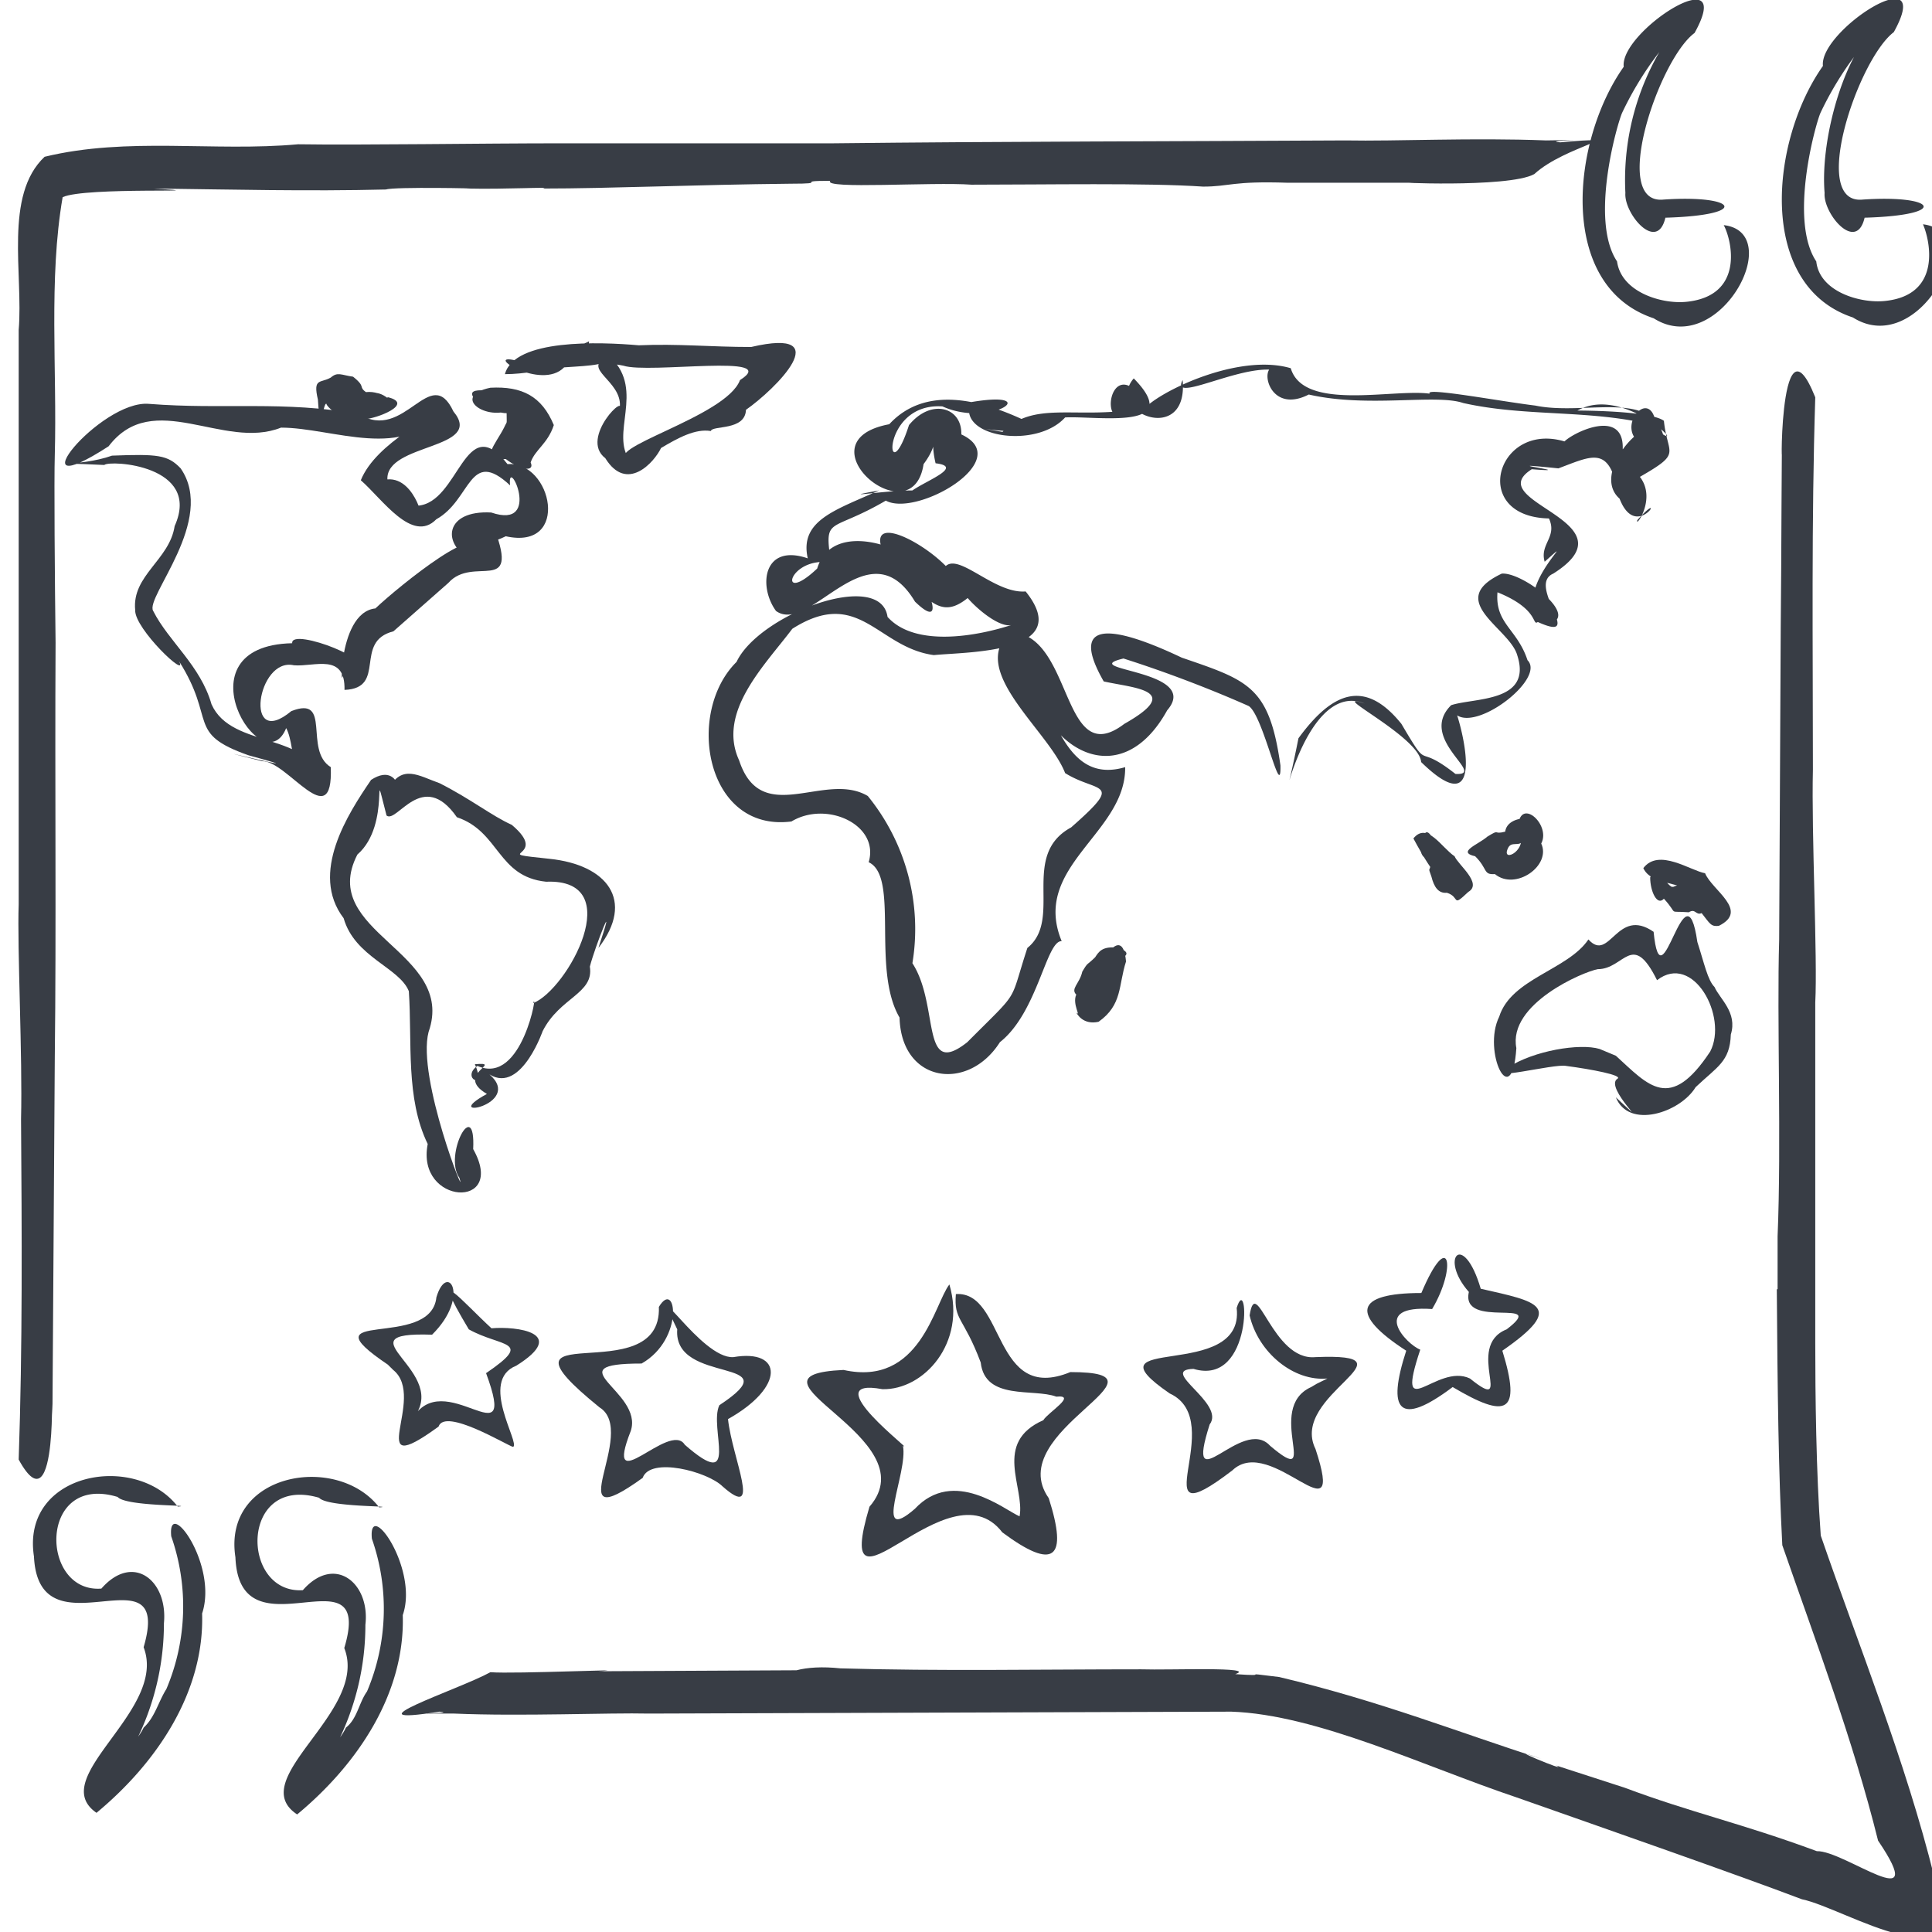 <?xml version="1.0" encoding="UTF-8"?> <svg xmlns="http://www.w3.org/2000/svg" xml:space="preserve" id="svg20" width="100%" height="100%" fill-rule="evenodd" stroke-linejoin="round" stroke-miterlimit="2" clip-rule="evenodd" version="1.1" viewBox="0 0 256 256"> <g id="BewertungeWeltkarte" transform="matrix(1.04 0 0 1.029 -4926.5 -1413.4)"> <g id="Quoteszeichen"> <g id="Quotezeichenunten" transform="translate(-160 -25.5) scale(1.035)"> <g id="g1"> <path id="path1" fill="#383D45" fill-rule="nonzero" d="M4774 1566.7c-1 2.4-7.5 8.5-6.2 7.7-2.6 3.9 6.8-6 5-5.5a33 33 0 0 0 3.6-15c.6-5.2-3.8-8.8-7.7-4.3-7.7.5-7.8-14.4 2-11.5 1 1.2 9.8 1 7.4 1.2-5.2-6.8-19.3-4.3-17.7 6.2.5 12.8 17.2-1.5 13.4 11.3 3.1 7.9-12.4 16.3-5.8 20.7 7.4-6.2 13.3-15 13-24.8 2-5.8-4.3-14.7-3.8-9.5a26.6 26.6 0 0 1-.6 19c-1 1.4-1.2 3.4-2.6 4.5z" class="mesvgfill"></path> </g> <g id="g2"> <path id="path2" fill="#383D45" fill-rule="nonzero" d="M4749.1 1566.7c-1 2.3-7.5 8.7-6.2 7.6-2.3 3.8 6.8-6.2 5.1-5.6a33 33 0 0 0 3.6-15c.5-5.3-3.8-8.8-7.7-4.3-7.6.6-7.8-14.4 2-11.4 1 1.2 9.8 1 7.4 1.2-5.2-6.8-19.3-4.3-17.7 6.2.6 12.7 17.2-1.5 13.5 11.3 3 7.9-12.1 16.2-5.8 20.6 7.4-6.2 13.3-15 13-24.8 2-6.1-4.3-14.7-3.8-9.6a26.6 26.6 0 0 1-.6 19c-1 1.6-1.4 3.5-2.8 4.8z" class="mesvgfill"></path> </g> </g> <g id="Quotezeichenoben" transform="translate(-309.5 -85.2) scale(1.062)"> <g id="g3"> <path id="path3" fill="#383D45" fill-rule="nonzero" d="M4969.8 1405.3c-3.3-5-.1-16.6.5-18a40.1 40.1 0 0 1 8.6-12c.1-.7.5-1.1-2.6 2.2-3.6 4.2-6 13.5-5.5 19.5-.2 2.5 3.8 7.3 4.8 3 10.3-.3 8.6-2.8-.2-2.2-6.5.7-.6-17 3.7-20.3 5.1-9.3-9-.2-8.5 4.1-6.3 9-8 26.6 3.6 30.5 7.8 5 16-10.4 8.4-11.3.8 1.8 2.4 8.6-4.6 9.3-2.9.3-7.8-1.1-8.2-4.8z" class="mesvgfill"></path> </g> <g id="g4"> <path id="path4" fill="#383D45" fill-rule="nonzero" d="M4945.9 1405.3c-3.3-5 0-16.6.6-18a40.1 40.1 0 0 1 8.6-12c0-.7.5-1.1-2.6 2.2a31.3 31.3 0 0 0-5.6 19.5c-.2 2.5 3.8 7.3 4.8 3 10.3-.3 8.6-2.8-.2-2.2-6.5.7-.6-17 3.7-20.2 5.1-9.3-9-.2-8.5 4.1-6.3 9-8 26.6 3.6 30.5 7.8 5 16-10.4 8.4-11.3 1 1.9 2.5 8.6-4.5 9.3-3 .3-7.8-1.2-8.3-4.9z" class="mesvgfill"></path> </g> </g> </g> <g id="Zitatrahmen" fill="#383D45" fill-rule="nonzero" transform="matrix(1 0 0 1.239 0 -331.8)"> <path id="kurveunten" d="M4963.4 1510.4c.1 10.8.2 18.8.7 26.6 4.3 10.1 9 20.2 12.2 30.7 6.8 8.2-4.3 1-7.8 1.1-9.6-2.9-16-4-24.5-6.6l-8.7-2.3c2 .9-7.8-2.4-1.9-.7-10.4-2.7-20.5-6-33.4-8.5-5.9-.6-.3 0-5.6-.3 2.9-.8-8.4-.4-12-.5-12.8 0-25.6.2-38.3-.1-2.3-.2-4.2-.1-5.6.2l-25.2.1c5.4-.3-10.7.3-13.8.1-4 1.8-18.8 5.7-6.5 4.1 2.8.2-7 .2 1.9.2 8.6.3 19.7-.1 24.8 0l74.2-.2c10.9.3 24.6 5.7 36.3 8.9 11.5 3.3 28 8 36.4 10.6 5.5.9 21.7 9.5 16.9-2.2-3.7-12.2-9.6-24-14.5-35.6-.6-6.6-.7-14.8-.7-20v-35.4c.3-4.7-.5-17.5-.3-24.2 0-12.9-.2-25.8.3-38.7-4.9-10-4.3 11.6-4.2 4.5-.1-1.5-.1 12.8-.2 19.4l-.2 32.5c-.3 8.2.3 21-.2 30.8v5.5z" class="mesvgfill"></path> <path id="kurveoben" d="M4744.1 1443.2c-.1-6.4-.2-17-.1-19.5.3-8.9-.8-18.3 1-26.8 2.8-1.1 21.4-.4 11.6-.9 9.9.1 19.7.3 29.6.1 1-.3 12.8-.1 10.3-.1 4.9.1 11-.2 9.7 0 8.4 0 19.5-.4 31.5-.5 5.3 0 .2-.3 5.1-.3-1 .9 13 .1 18 .4 9.5 0 22.3-.2 29.5.2 3.4 0 3.7-.6 10.8-.4h16.1c-4.6-.1 12 .6 15.3-.9 4-3 13-4 3.3-3.3-2.7-.2 6.4-.3-1.8-.2-9.4-.3-19 .1-25.6 0-21.8.1-43.5.1-65.2.3h-34.4c-10.7 0-25.8.2-33.8.1-10.7.8-21.7-.8-32.3 1.3-5.2 4-2.7 12.2-3.3 18v59.7c-.2 4.5.5 15.8.3 22.3.1 11.8.2 23.6-.3 35.4 5.3 7.9 4-10.5 4.3-4.6l.3-37.2c.2-13.6 0-28.3.1-43.1z" class="mesvgfill"></path> </g> <g id="bewertungfssterne" fill="#383D45" fill-rule="nonzero" transform="translate(-1822.5 -549.8) scale(1.376)"> <path id="path5" d="M4863.7 1530.7c-4.7 2.1-1.7 6.3-2.2 9-1.4-.6-6.1-4.6-9.7-.7-4 3.5-.6-3.4-1.1-5.9 1.3.8-8.3-6.5-1.9-5.3 3.8.1 7.8-4.3 6.2-9.8-1.4 1.8-2.7 9.6-9.8 8-10.7.5 8 6.3 2.4 12.8-3.6 12.2 7.3-4.2 12.3 2.4 4.8 3.6 6.1 2.5 4.3-3.2-4.4-6.3 12.4-11.8 2-11.8-7.2 3-6-7.6-10.6-7.3-.2 2.5.7 2.1 2.3 6.4.4 3.6 4.9 2.4 7 3.2 2-.2-.8 1.5-1.2 2.2z" class="mesvgfill"></path> <path id="path6" d="M4888.5 1527.6c-4.4 2 1.1 9.7-3.8 5.5-2.6-2.9-8 5.6-5.6-2 1.5-2-4.8-5.1-1.5-5.2 5.6 1.7 5.1-9.3 4-5.7.8 7-14.4 2.3-6.2 8 5.6 2.6-3 14 5.8 7.2 3.6-3.5 10.6 6.9 7.7-2-2.5-5.1 9.8-9 0-8.6-4 .4-5.5-7.9-6.1-3.9.8 3.5 4.1 6.2 7.2 5.9l-1 .5z" class="mesvgfill"></path> <path id="path7" d="M4906.6 1522.2c-4 1.6.9 8.1-3.4 4.6-3.1-1.5-7 4.6-4.6-2.7-1.3-.5-4.7-4.2 1.1-3.8 2.3-3.9 1.6-7.7-1-1.5-6.2 0-6.6 2-1.4 5.4-1.8 5.6-.7 7.2 4.3 3.4 5 3 6.4 2.5 4.6-3.4 6-4.2 3.2-4.6-2-5.8-1.6-5.5-3.9-2.9-1.1.3-.8 3.6 7.5.4 3.5 3.5z" class="mesvgfill"></path> <path id="path8" d="M4822.6 1529.5c3.7 2.3-4.1 12.5 4 6.6.7-2 6-.6 7.4.8 3.7 3.3.9-2.6.5-6.3 5.3-3 5.1-6.6.5-5.8-3 .2-8-8.4-5.2-2.6-.4 5.3 10.8 2.5 3.9 7.1-1 2.1 2 8.3-3.2 3.7-1.4-2.3-7.6 5.4-5-1.3 1.2-3.7-7.2-6.3 1-6.3 4-2.3 3.2-8 1.6-5.3.3 8.1-16.6.3-5.5 9.4z" class="mesvgfill"></path> <path id="path9" d="M4803.5 1526c3.2 2.6-3 10.6 4.2 5.3.6-1.8 6.4 1.8 6.9 1.9.7-.3-3.2-6.2.3-7.6 4.9-3.1 0-3.7-2.3-3.5-2.6-2.4-6-6.5-2.1.1 3 1.7 6.1 1 1.6 4.1 3.1 8.5-4-1-6.9 4.4 4-4.5-7-8.3 1.9-8 3.6-3.6 1.4-6.9.4-3.5-.5 5-12.4.9-4.5 6.3z" class="mesvgfill"></path> </g> <g id="Weltkarteinquote" fill="#383D45" fill-rule="nonzero" transform="translate(-452.7 -123.1) scale(1.093)"> <g id="WeltkarteInseln"> <path id="path10" d="M4925.7 1468.3c.8-1 2.7-2 .3-2.6-1.6.1-2.3.8-2.4 1.6-1.5.4-.5-.4-2.1.6-1 .9-3.6 1.8-1.4 2.3 1.5 1.5.9 2.2 2.3 2.1 2.4 2 6.6-1 5.4-3.6 1.2-2.3-2.7-5.7-2.7-1.7 1.5 2.4-2 4.1-1.2 2.3.4-1 1.4-.1 1.8-1z" class="mesvgfill"></path> <path id="path11" d="M4943 1473.8c-1-.6-1.7-3-2.5-1.1 0 1.6.8 3.4 1.6 2.5 1.8 2 .3 1.4 2.9 1.6.8-.5.8.4 1.5.1 1 1.3 1.1 1.6 2 1.5 3.6-1.8-.8-4.2-1.6-6.2-1.7-.3-5.4-3-7.2-.6 1.2 2.6 6.3 1 7.2 5 5.1 2.6-.4-4.4-3.7-2.8z" class="mesvgfill"></path> <path id="path12" d="M4806.9 1415.4c-.7.3-5.4-1-3.1 1.3 1.6 1 2.7 1.3 3.4 1.3 0 1.5.1.8-.3 1.7-1 2-3 4 .2 3.7 1.8 1.4 3.4 1.5 2.9.4.5-1.5 2-2.2 2.7-4.4-1.4-3.4-3.7-4.6-7.4-4.4-4.7 1-.4 4.1 2.6 2.5 3.4.5.1 4 1.1 4 2-2-.4-5-2.1-6.1z" class="mesvgfill"></path> <path id="path13" d="M4877.5 1483.3c.6-1 3.3-1.4 1.1-2.3-2-.3-2.4.5-2.8 1.1-1 1-.8.5-1.5 1.7-.3 1.4-1.4 2-.7 2.7-.5 1.1.6 2.7 0 2.1.1.2.8 1.5 2.6 1.1 2.8-2 2.3-4.3 3.2-7.1-.4-4.8-3.6.6-3.5 3-2.4 2 .6 5-.2 1.1 1.8-3.7-.1-2.3 1.8-3.4z" class="mesvgfill"></path> <path id="path14" d="M4791.2 1417.9c1.1-.1 3.6.1 2.1-1.7-1.3-1-2-.4-2.4-.6-1.1-.8 0-.6-1.6-1.9-1.4-.2-1.8-.6-2.6.1-1.2.7-2.1 0-1.5 2.6.3 4.9.6.2 1 .5 0 .5 3.3 3 4.4 1.8 1.3 0 6-1.8 2.7-2.6.2.5-1.3-1.4-3.8-.2-5.8-4.3-3.1 1.4 1.7 2z" class="mesvgfill"></path> <path id="path15" d="M4916.1 1469.1c-1-.5-1.5-3-2.2-.9-.5 1.8.2 2.2 1 2.6 0 1.5-.4.4.1 1.8.3 1.2.8 2 1.8 1.9 1.6.5.5 1.8 2.5-.1 1.7-1-1.2-3.2-1.6-4.2-1.5-1-3.2-4.1-4.8-2.1.9 1.7 3.8 7.1 5.5 6 2.5-1.6-3.8-1.9-2.3-5z" class="mesvgfill"></path> </g> <g id="WEltkarteKontinente"> <path id="path16" d="M4766 1441.3c-1-1.6 7.4-10.7 3.2-16.8-1.5-1.6-2.7-1.7-8-1.5-3.9 1.4-9 .7-.9 1.1.6-.6 11.4 0 8.2 7.2-.6 4-5 5.8-4.6 9.9-.1 2.2 6.3 8.3 5.1 6 4.4 7 .8 8.5 8.1 11.1 10.5 2.9-9-2 1.6.7 2.9-.1 8.3 8.8 8 .7-3.2-2 .2-8.5-4.6-6.6-5.6 4.7-4-6.4.3-5.4 2.4.2 6-1.5 5.9 2.9 5-.2 1-5.7 5.7-6.9l6.4-5.7c2.9-3.3 8.3 1.5 5.4-6.3-5.6-1.5-4.4 3.6 1.3.8 7.6 1.7 5.4-8.9.2-8.5-5-6.5-5.6 4.6-10.5 4.9 1 3.2 0-3.4-3.5-3.1-.2-4.3 11.4-3.5 7.7-8-2.7-5.8-5.7 3.7-11 .3-8.8-1.6-15.7-.5-24.5-1.2-5.7-.5-16 12.4-4.7 5 5.2-6.9 13.4.5 20.1-2.2 6 0 14.7 4.1 18.7-2.3-.6.9-7.6 4-9.4 8.5 2.5 2.2 6 7.5 8.8 4.6 4.1-2.3 3.8-8.5 8.6-4-.4-3.8 3.9 5.3-2.2 3.2-5.4-.3-5.8 3.7-2.4 5.5 2.4-5.6-8.4 3.2-11.1 5.8-4.7.5-4 12.2-3.7 6.7 5.2 0-6.2-4.6-6-2.6-13.5.3-3.4 16.8-.7 10 1.3 2.4.3 9.1 4.7 6.9-1.8-6.7-11-4.3-13.4-9.7-1.3-4.6-5-7.4-6.8-11z" class="mesvgfill"></path> <path id="path17" d="M4928.2 1435.5c5-4.5-5.6 4.8.8 7.2 3-1-3.4-6-5.8-5.8-6.7 3.2.9 6.4 1.8 9.6 1.8 5.6-5 5-7.7 5.9-4 4 4.3 8.3.5 8.1-4.9-3.9-2.8.1-6.3-5.9-4.3-5.4-8.1-3.7-12 1.7-2.8 14.2.1-7.2 7.7-4.1-4.6-1.5 6.4 3.9 6.6 6.9 7 6.9 5.3-2 4.2-5.5 2.6 1.7 10.3-4.4 8.2-6.5-1.2-3.7-3.8-4.3-3.5-8 4.9 2 4 4 4.7 3.5 5.7 2.6-1.4-4.3 1.8-5.7 9.7-6.2-8.6-8.4-2.5-12.3 6.2.5-5.6-1 3.1-.1 4-1.5 6-2.8 7 3.2 2 6 6-1.4 2.2 2.9-.3 1 2.3-2.5.3-5.1 5-2.9 3.2-2.5 2.8-6.6-1.8-1.4-12.7-1.2-10.1-1.2 5.2-3 12.4 4.3 10 2.8-1.6-5.2-9.2-2.2-14.9-3.4-4.1-.5-13-2.2-12.3-1.4-4.3-.6-14.7 2.1-16.2-3-5.7-1.7-14.2 2.2-16.7 4.4-4.5-7.3-6 4.3-1.8.5-6.9 1-11.5-1-15.1 2.6-6.9-1.2 4.7 1.1 3.3-1-5.8-2.9-12.3-4.5-16.5.1-10.6 2 2.7 13.4 4 4.7 2.3-3.1.5-4 1.4-.1 3.3.4-1 2-2.7 3.2-3.3 0-9.2 1-3.9 0-5 2.3-9.3 3.5-8.3 8-5.2-1.8-5.8 3.3-3.7 6.2 4 2.9 10.8-10.2 16.2-1.1 5.4 5.3-1.3-9-3.6-4.7 5.4 4 6.3 7.8 10.7 3.4-5-2.9 2 5 4.3 4-4.2 1.4-11.4 2.7-14.6-.9-.8-5.7-15-.3-17.6 5.3-6 6-3.6 20.1 6.4 18.8 4.1-2.5 10.3.4 9 4.8 3.6 1.7.3 12.6 3.6 18.3.2 7.7 8 8.8 11.7 2.9 4.4-3.5 5.4-12 7.2-11.9-3.6-8.8 7.5-12.7 7.4-20.5-6.7 2-8-5.9-10.8-10.1-1-4.8-6.4-4.5-.3-.6 2 9 10.7 13.7 16 4 4.1-4.8-10.8-4.7-5.1-6.1 5.3 1.7 10.6 3.8 14.6 5.6 1.7 1.1 3.8 11.5 3.7 7-1.3-9.3-3.7-10-11.5-12.7-4.8-2.3-14.2-6.2-9.1 2.8 3.5.8 9.4 1 2.4 5-7.4 5.7-5.9-10.7-13.3-10.8-5 4.5 4.5 11.6 6.4 16.6 3.8 2.4 7 .8.7 6.4-6 3.3-.9 10.8-5.1 14.2-2.2 6.8-.7 4.7-7 11.1-5.5 4.4-3.2-4.3-6.4-9.3a25 25 0 0 0-5.2-19.7c-5-3-12.4 3.8-15-4.2-2.6-5.7 3-11.2 6.2-15.5 7.8-5 9.9 2.2 16.5 3.1 4-.4 16.5-.2 10.7-7.5-4.8.4-10.5-8.3-10 1.1 9.2-.6-13.2-15.4-5.2-3.2 7.8.2-6.8-8.3-9.1-.6-4.7 4.5-3.4-1.5 1.6-.7-.8-5.6-.2-3.4 6.4-7.3 3.6 2 15.2-4.8 8.8-7.8.1-3.2-3.5-4.3-6.1-1.1-2.7 8.5-3.5-2.7 3.9-2.2 5.7 2.6 12-2 3.3-.5-1.7 4.1 7.6 5.6 11 1.8 3.7-.2 14 1.6 8-4.6-3.4 4 6.4 8 5.7.2-1.7 3.2 9-3.2 12.1-.6-3.5-3.7-3 5.2 2.6 2.3 6.9 1.6 14.8-.1 18 1 7.5 1.7 15.1.7 22.5 2.7-.6-5.5-6 1.5-.3 2.6 1.9-6.9-9.3 3.6-3 6.6 2.3-2.6.4-1.5-.6-6.5.2-6.4-10.2.7-6-.6-8.5-3.4-12.2 8.6-2.6 8.8 1 2.2-1.1 3-.5 5.1z" class="mesvgfill"></path> <path id="path18" d="M4810.3 1487.5c.6-2-1.2 9.8-6.5 7.4-2 1.4 1.1 3-.3-.2 3.5-.3-2.5 1.2 1.4 3.5-5.8 3.2 4.4 1.3.3-2.3 3.8 2.4 6.4-5.7 6.2-5.1 2-4 6-4.4 5.5-7.6.6-2.4 3.3-9.2 1-2.2 4.3-5.6 1-9.8-5.7-10.5-7.5-.8.3 0-4.4-4-2.4-1.1-4.7-3-8.4-4.9-2.5-.9-4.4-2.3-6 .7 1.8 3.8 2.1-3.8-2-1.1-2.7 4-7.2 11-3.2 16.3 1.3 4.6 6.5 5.8 7.6 8.6.4 6-.4 12.6 2.2 18-1.4 7.2 9.3 7.8 5.3.6.3-6.4-3.5.7-1.6 3.4 1 3.3-5-11.8-3.6-17.2 3.3-9.5-13-11.7-8.3-20.9 4.1-3.6 1.5-12 3.4-4.6 1.2 1 4.2-5.6 8.2.2 5 1.7 4.7 7 10.4 7.6 9.6-.4 2.5 12.7-1.5 14.3z" class="mesvgfill"></path> <path id="path19" d="M4934.6 1492.9c-2.3-.7-7.7.2-10.7 2.2-3.1 1.8 5.4-.5 6.8-.2 3 .4 6.6 1.1 6 1.5-1.7 1 4.6 6.7-.2 2.2 1.5 3.8 7.5 1.8 9.3-1.2 2.5-2.4 4-3 4.1-6.2.8-2.6-1.3-4.2-1.9-5.6-.8-.8-1.2-2.8-2-5.3-1.4-9.8-4.2 8.1-5.1-1.2-4.3-3-5.1 3.7-7.6.9-2.4 3.6-9 4.6-10.4 9.1-2 4.1 1.5 11.4 2 3.7-1-5.2 7.8-9 9.5-9.3 3.1 0 4-4.6 6.9 1.3 4.2-3.3 8.3 4.3 6.2 8.4-4.7 7.2-7.2 4-11 .5z" class="mesvgfill"></path> <path id="path20" d="M4816.8 1409.5c.3.1-7 2.8-8.5 2.3-4-1 2.9 3.6 5.6.8 1-.1 5.7-.2 4.6-1-2.3 1.4 2.7 2.9 1.8 6.2 1.2-2.6-4.7 3.1-1.6 5.5 2.5 4.1 5.7.5 6.5-1.2 2-1.2 4-2.3 5.8-2 .2-.7 4 0 4.1-2.5 3.4-2.4 10.8-9.8.6-7.4-4.7 0-8.5-.4-13.1-.2-4.5-.4-14.5-.8-15.6 3.4 4.5 0 9-2 13.8-1 3 1 18.6-1.5 13.6 1.7-1.6 4.4-16.8 8.2-12.8 9.5-2.4-3.1 1.7-8.2-2.2-12.1-.4-1.6-2.8.5-2.6-2z" class="mesvgfill"></path> </g> </g> </g> </svg> 